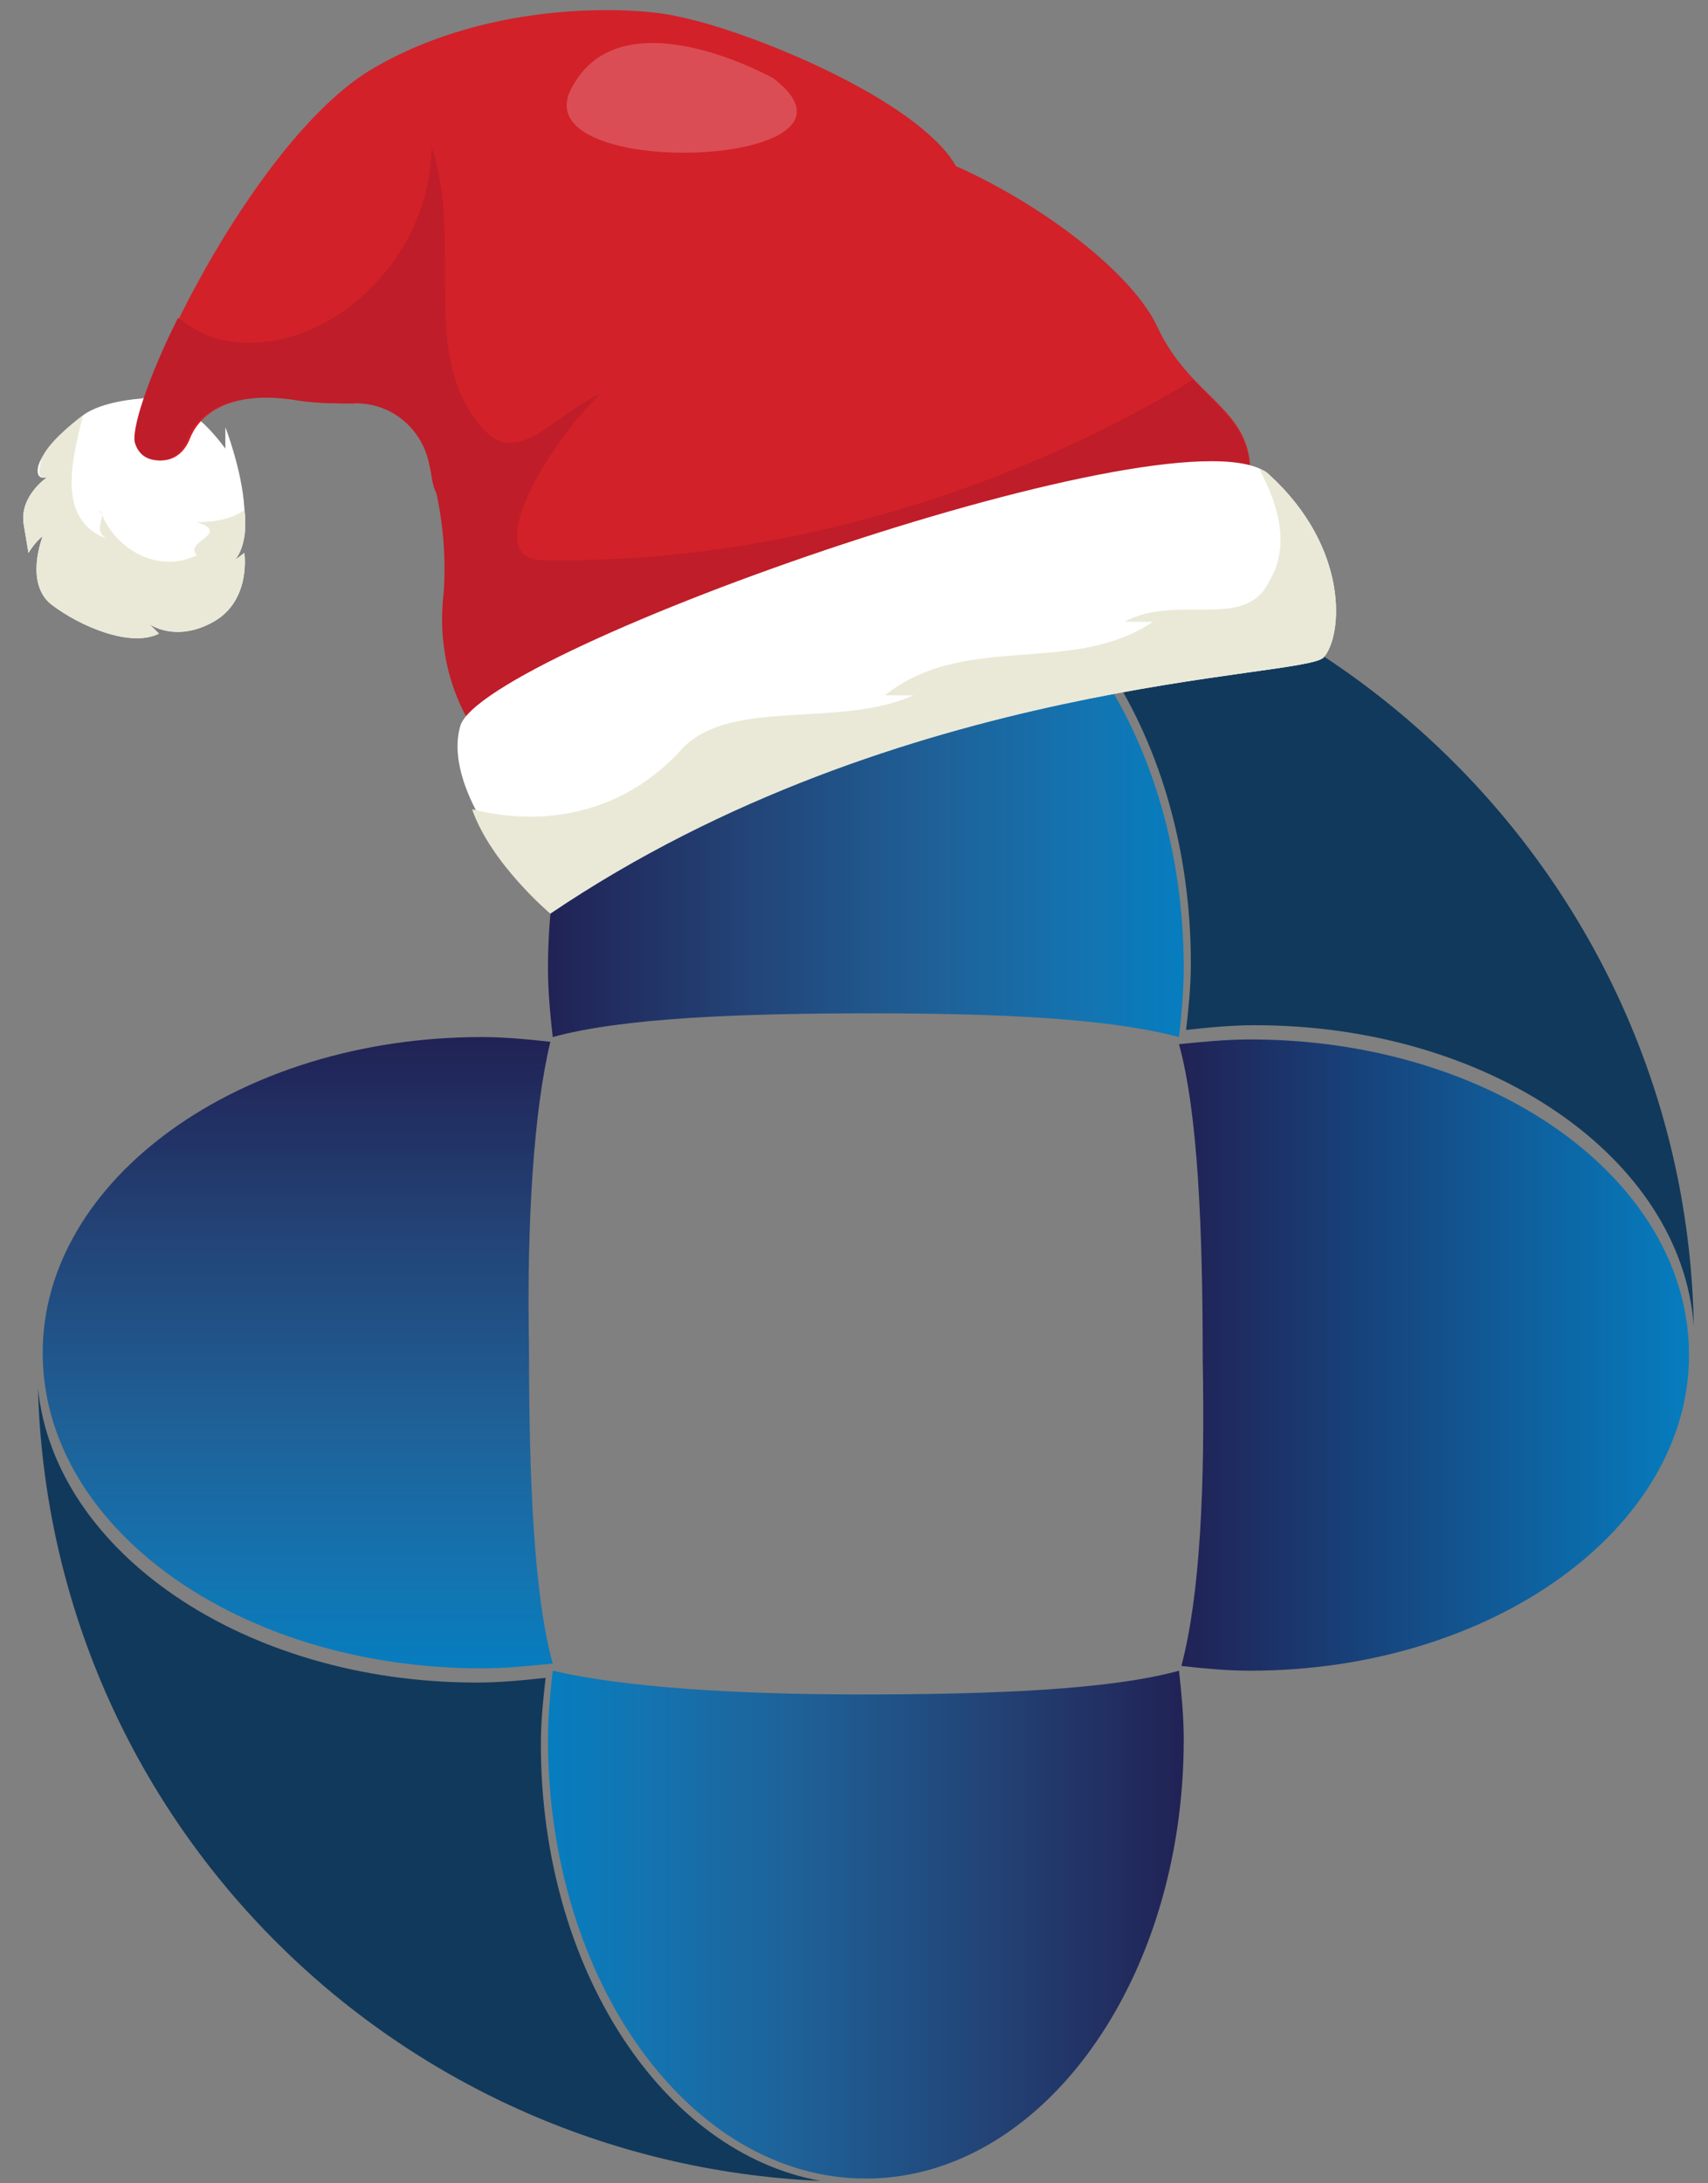<?xml version="1.0" encoding="utf-8"?>
<!-- Generator: Adobe Illustrator 23.0.5, SVG Export Plug-In . SVG Version: 6.00 Build 0)  -->
<svg version="1.1" id="Layer_1" xmlns="http://www.w3.org/2000/svg" xmlns:xlink="http://www.w3.org/1999/xlink" x="0px" y="0px"
	 viewBox="0 0 72 92" style="enable-background:new 0 0 72 92;" xml:space="preserve">
<rect x="0" y="0" width="72" height="92" fill="#808080" stroke="none"/>
<style type="text/css">
	.st0{clip-path:url(#SVGID_2_);}
	.st1{fill:#11395B;}
	.st2{fill:url(#SVGID_3_);}
	.st3{fill:url(#SVGID_4_);}
	.st4{fill:url(#SVGID_5_);}
	.st5{fill:url(#SVGID_6_);}
	.st6{fill:#FFFFFF;}
	.st7{fill:#EAE9D8;}
	.st8{fill:#D22129;}
	.st9{fill:#BF1D29;}
	.st10{opacity:0.2;fill:#FFFFFF;enable-background:new    ;}
</style>
<g>
	<defs>
		<rect id="SVGID_1_" x="1.5" y="21.9" width="70" height="70"/>
	</defs>
	<clipPath id="SVGID_2_">
		<use xlink:href="#SVGID_1_"  style="overflow:visible;"/>
	</clipPath>
	<g class="st0">
		<path class="st1" d="M50.2,40.6c0,1-0.1,1.9-0.2,2.8c0.9-0.1,1.9-0.2,2.9-0.2c9.9,0,18,5.6,18.5,12.7
			c-0.3-18.5-15.3-33.5-33.8-33.9C44.6,22.7,50.2,30.7,50.2,40.6z"/>
		<path class="st1" d="M22.8,73.5c0-1,0.1-1.9,0.2-2.8c-0.9,0.1-1.9,0.2-2.9,0.2c-9.8,0-17.8-5.5-18.5-12.4
			c0.5,18.1,14.9,32.6,33,33.4C27.9,90.7,22.8,82.9,22.8,73.5z"/>
		
			<linearGradient id="SVGID_3_" gradientUnits="userSpaceOnUse" x1="49.829" y1="82.879" x2="23.087" y2="82.879" gradientTransform="matrix(1 0 0 -1 0 115.899)">
			<stop  offset="0" style="stop-color:#067DBF"/>
			<stop  offset="0.138" style="stop-color:#1375B2"/>
			<stop  offset="0.376" style="stop-color:#1E6299"/>
			<stop  offset="0.685" style="stop-color:#234477"/>
			<stop  offset="1" style="stop-color:#212255"/>
		</linearGradient>
		<path class="st2" d="M49.7,43.7c0.1-0.9,0.2-1.9,0.2-2.9c0-10.2-6-18.5-13.4-18.5c-7.4,0-13.4,8.3-13.4,18.5c0,1,0.1,2,0.2,2.9
			c2.9-0.8,7.8-1,13.4-1C42,42.7,46.7,42.9,49.7,43.7z"/>
		
			<linearGradient id="SVGID_4_" gradientUnits="userSpaceOnUse" x1="23.171" y1="34.861" x2="49.913" y2="34.861" gradientTransform="matrix(1 0 0 -1 0 115.899)">
			<stop  offset="0" style="stop-color:#067DBF"/>
			<stop  offset="0.138" style="stop-color:#1375B2"/>
			<stop  offset="0.376" style="stop-color:#1E6299"/>
			<stop  offset="0.685" style="stop-color:#234477"/>
			<stop  offset="1" style="stop-color:#212255"/>
		</linearGradient>
		<path class="st3" d="M23.3,70.4c-0.1,0.9-0.2,1.9-0.2,2.9c0,10.2,6,18.5,13.4,18.5c7.4,0,13.4-8.3,13.4-18.5c0-1-0.1-2-0.2-2.9
			c-2.9,0.8-7.8,1-13.4,1C31,71.4,26.3,71.1,23.3,70.4z"/>
		
			<linearGradient id="SVGID_5_" gradientUnits="userSpaceOnUse" x1="12.524" y1="45.497" x2="12.524" y2="72.16" gradientTransform="matrix(1 0 0 -1 0 115.899)">
			<stop  offset="0" style="stop-color:#067DBF"/>
			<stop  offset="0.138" style="stop-color:#1375B2"/>
			<stop  offset="0.376" style="stop-color:#1E6299"/>
			<stop  offset="0.685" style="stop-color:#234477"/>
			<stop  offset="1" style="stop-color:#212255"/>
		</linearGradient>
		<path class="st4" d="M23.2,43.9c-0.9-0.1-1.9-0.2-2.9-0.2c-10.2,0-18.5,6-18.5,13.3c0,7.4,8.3,13.3,18.5,13.3c1,0,2-0.1,3-0.2
			c-0.8-2.9-1-7.8-1-13.3C22.2,51.5,22.5,46.8,23.2,43.9z"/>
		
			<linearGradient id="SVGID_6_" gradientUnits="userSpaceOnUse" x1="71.228" y1="58.912" x2="49.767" y2="58.912" gradientTransform="matrix(1 0 0 -1 0 115.899)">
			<stop  offset="0" style="stop-color:#067DBF"/>
			<stop  offset="1" style="stop-color:#212255"/>
		</linearGradient>
		<path class="st5" d="M49.8,70.2c0.9,0.1,1.9,0.2,2.9,0.2c10.2,0,18.5-6,18.5-13.3c0-7.4-8.3-13.3-18.5-13.3c-1,0-2,0.1-3,0.2
			c0.8,2.9,1,7.8,1,13.3C50.8,62.5,50.6,67.2,49.8,70.2z"/>
	</g>
</g>
<g>
	<path class="st6" d="M5.9,16.8c0,0-1.6,0.1-2.4,0.7c-0.8,0.6-1.8,1.6-1.9,2.2C1.5,20.3,2,20.1,2,20.1s-1.2,0.8-1,2s0.2,1.2,0.2,1.2
		s0.3-0.5,0.6-0.7c0,0-0.8,2,0.4,2.9c1.2,0.9,3.3,1.8,4.5,1.2l-0.4-0.4c0,0,1.1,0.8,2.7-0.1c1.6-0.9,1.3-2.9,1.3-2.9l-0.4,0.3
		c0,0,0.6-0.6,0.4-2.2c-0.1-1.6-0.8-3.4-0.8-3.4l0,0.9C9.4,18.8,7.8,16.4,5.9,16.8z"/>
	<path class="st7" d="M8.3,23.4c-1.7,0.8-3.4-0.3-4-1.7c0,0.3-0.3,0.7,0.2,1c-2.1-0.8-1.5-3.2-1-5.2c-0.8,0.6-1.8,1.5-1.8,2.1
		C1.5,20.3,2,20.1,2,20.1s-1.2,0.8-1,2s0.2,1.2,0.2,1.2s0.3-0.5,0.6-0.7c0,0-0.8,2,0.4,2.9c1.2,0.9,3.3,1.8,4.5,1.2l-0.4-0.4
		c0,0,1.1,0.8,2.7-0.1c1.6-0.9,1.3-2.9,1.3-2.9l-0.4,0.3c0,0,0.6-0.6,0.4-2.1c-0.6,0.4-1.3,0.5-2,0.5C9.8,22.5,7.7,22.8,8.3,23.4z"
		/>
	<path class="st7" d="M4.3,21.7c0-0.1,0-0.1-0.1-0.2C4.2,21.6,4.3,21.6,4.3,21.7z"/>
	<path class="st8" d="M48.8,13.8c-1-2.2-4.7-5.1-8.5-6.8l0,0c-1.6-2.8-8.7-5.7-11.7-6.3C27,0.3,20.8-0.1,15.7,2.9
		c-5.1,3-10.5,14.4-9.9,15.8c0.2,0.6,0.7,0.7,1,0.7c0.6,0,1-0.4,1.2-0.9c0.3-0.8,1.4-2.2,4.8-1.6c0.8,0.1,1.5,0.1,2.1,0.1
		c1.6-0.1,3,1,3.3,2.6c0.1,0.4,0.1,0.8,0.3,1.2c0.3,1.4,0.4,2.8,0.3,4.2c-0.4,3.4,1.2,5.6,1.2,5.6C24.2,32,52.6,22.9,52.7,20
		C52.8,17.2,50.2,16.8,48.8,13.8z"/>
	<path class="st9" d="M50.3,16C50.3,16,50.3,16,50.3,16c-8.4,5.1-18.4,7.8-27.5,7.6c-2.6-0.1,0.4-5,2.5-7c-1.8,0.8-3.3,2.9-4.7,1.7
		c-3.1-3-1-7.9-2.4-12.1c-0.1,5.3-5.2,9.3-9.3,8c-0.5-0.2-1-0.5-1.4-0.8c-1.3,2.6-2,4.8-1.8,5.3c0.2,0.6,0.7,0.7,1,0.7
		c0.6,0,1-0.4,1.2-0.9c0.3-0.8,1.4-2.2,4.8-1.6c0.8,0.1,1.5,0.1,2.1,0.1c1.6-0.1,3,1,3.3,2.6c0.1,0.4,0.1,0.8,0.3,1.2
		c0.3,1.4,0.4,2.8,0.3,4.2c-0.4,3.4,1.2,5.6,1.2,5.6C24.2,32,52.6,22.9,52.7,20C52.7,18.1,51.5,17.3,50.3,16z"/>
	<g>
		<path class="st6" d="M23.3,38.4c0,0-4.8-4.6-3.9-7.8S50.1,16.9,53.5,20s3.1,6.8,2.3,7.7S38,28.5,23.3,38.4z"/>
		<path class="st7" d="M53.5,20c-0.1-0.1-0.2-0.2-0.4-0.2c0.8,1.5,1.3,3.2,0.4,4.7c-1,2.1-3.9,0.5-6.1,1.7c0.3,0,0.9,0,1.2,0
			c-3.4,2.3-7.9,0.4-11.3,3.1c0.3,0,0.9,0,1.2,0c-3.1,1.4-7.6,0.1-9.7,2.2c-2.4,2.7-5.7,3.4-8.9,2.6c0.8,2.3,3.3,4.4,3.3,4.4
			c14.8-10,31.8-9.9,32.6-10.8C56.6,26.8,56.9,23.1,53.5,20z"/>
	</g>
	<path class="st10" d="M32.6,3.3c0,0-6.4-3.6-8.5,0.4C21.9,7.7,37.6,7.1,32.6,3.3z"/>
</g>
</svg>

